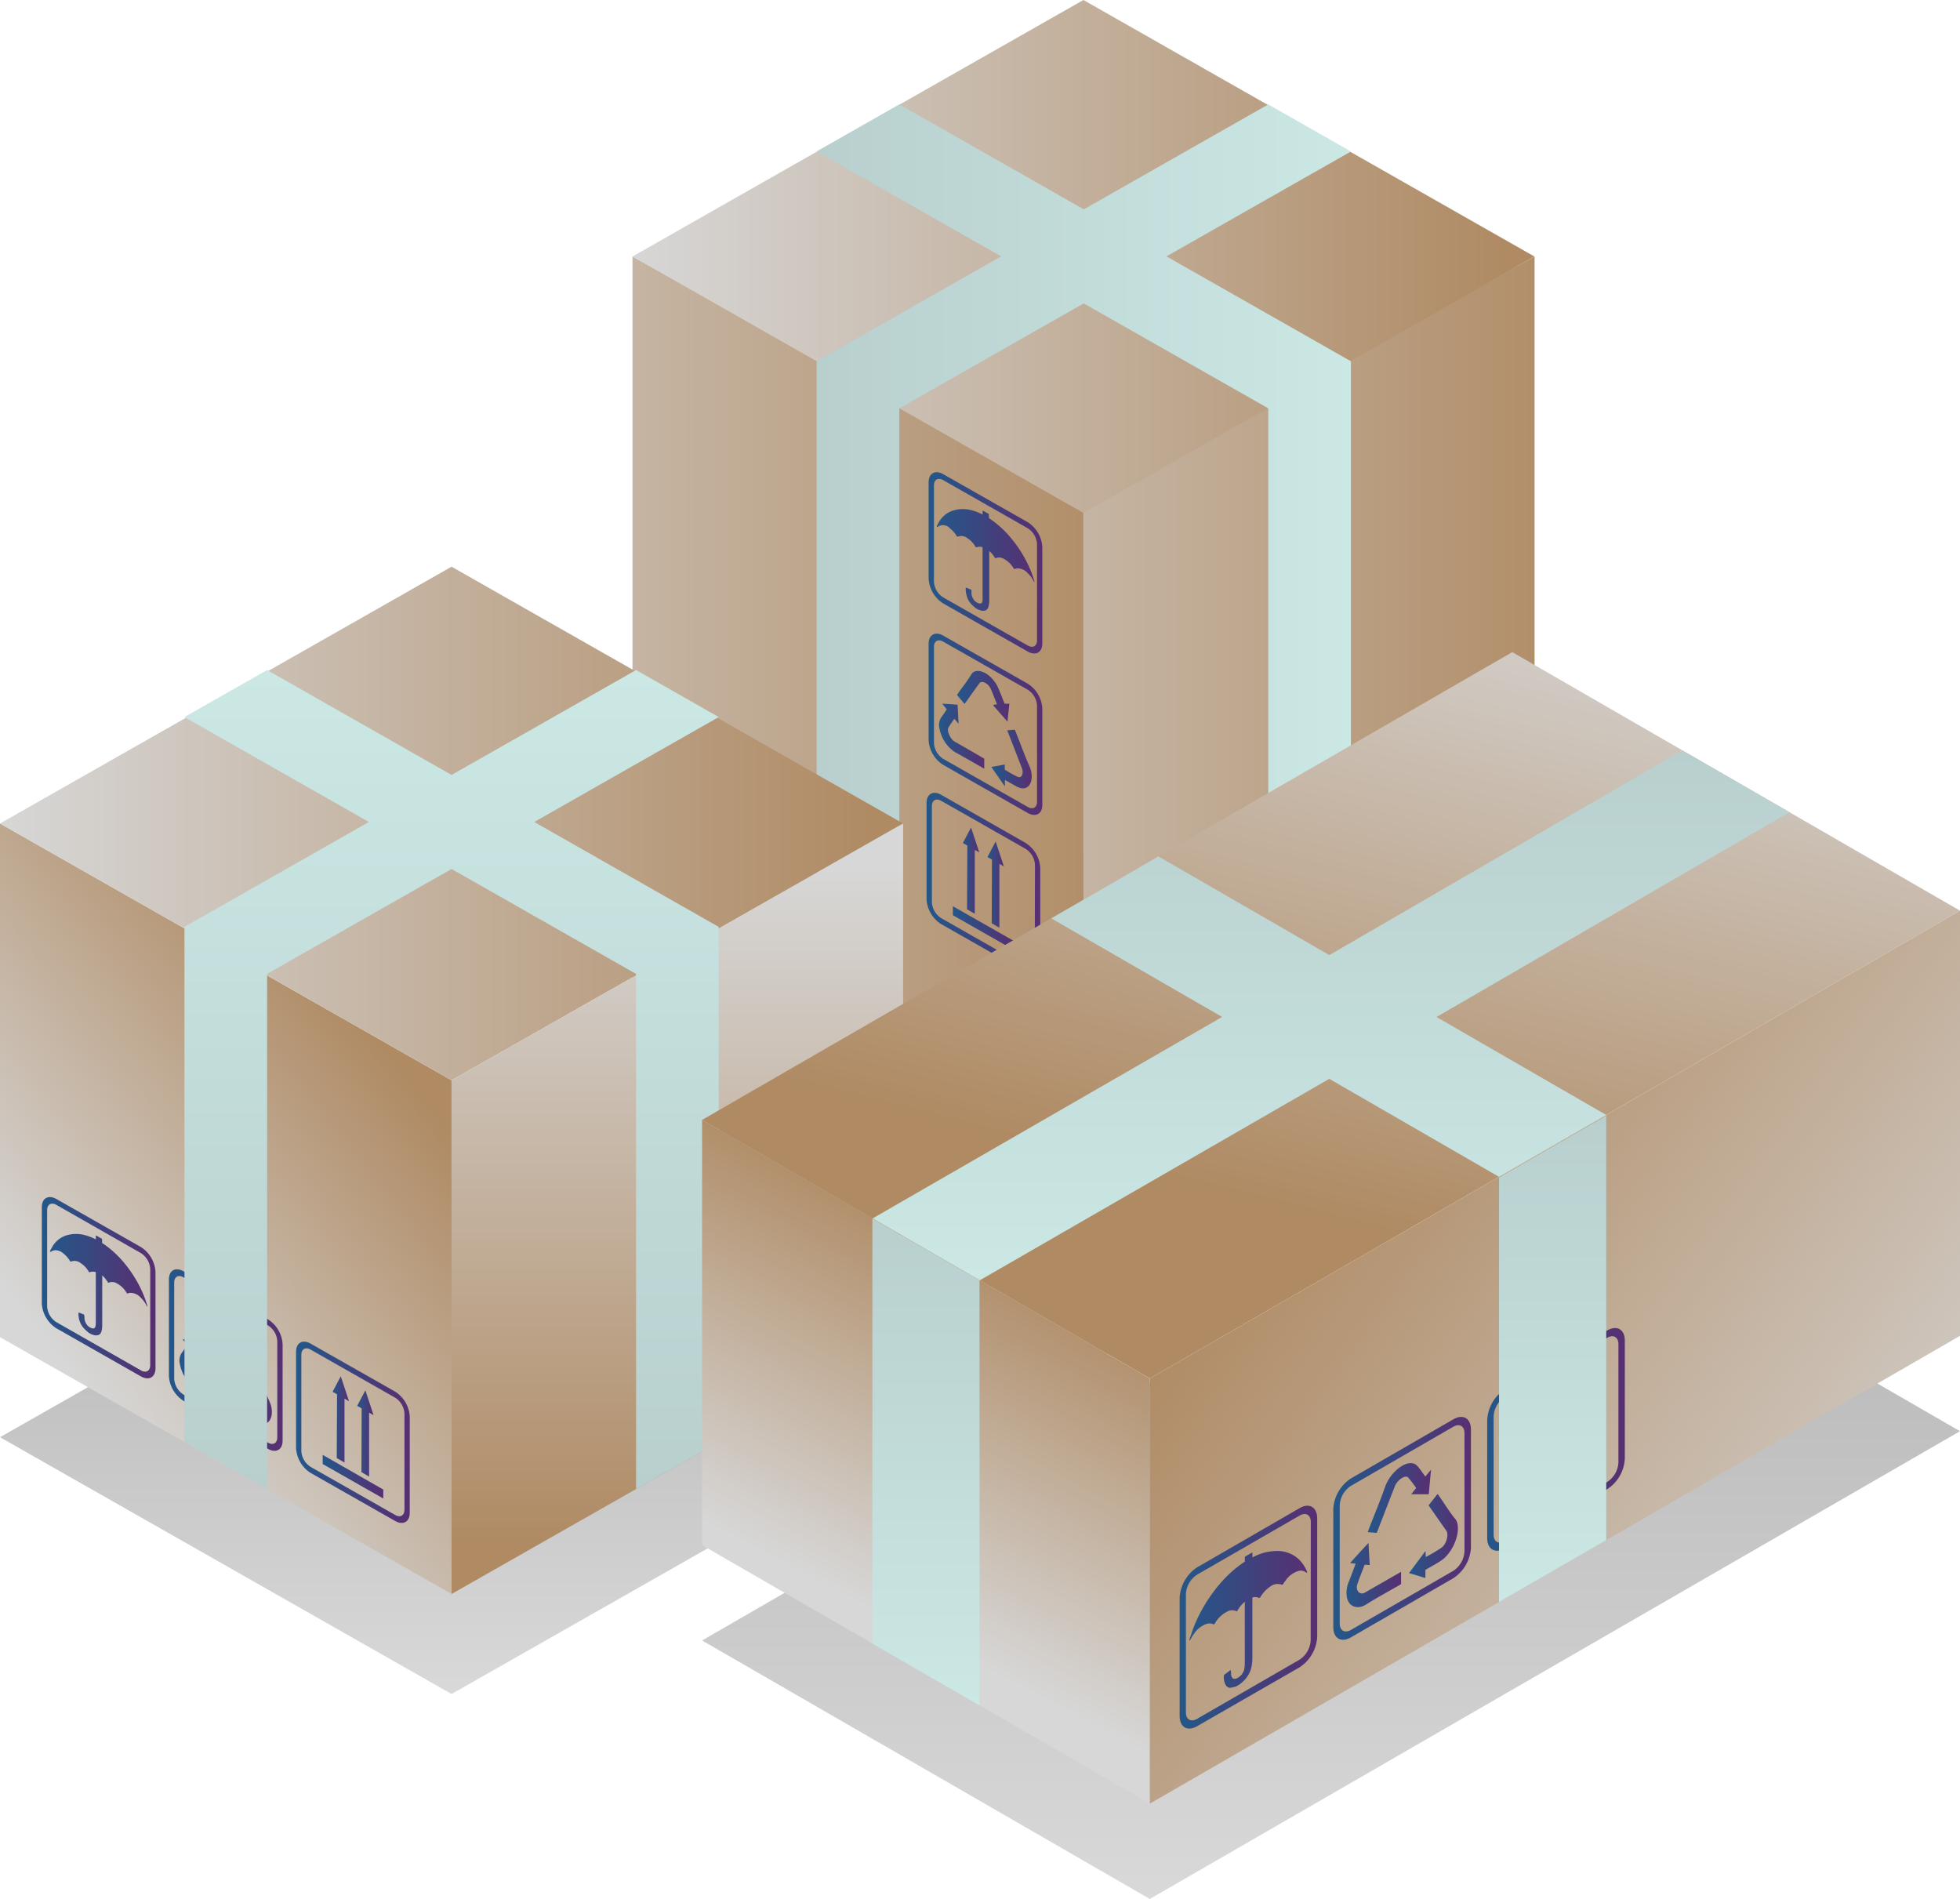 <?xml version="1.0" encoding="utf-8"?>
<svg xmlns="http://www.w3.org/2000/svg" xmlns:xlink="http://www.w3.org/1999/xlink" viewBox="0 0 437.35 423.7">
  <defs>
    <style>.cls-1{isolation:isolate;}.cls-2{fill:url(#Безымянный_градиент_65);}.cls-3{fill:url(#Безымянный_градиент_65-2);}.cls-4{fill:#bbbdbf;}.cls-4,.cls-7{mix-blend-mode:multiply;}.cls-5{fill:url(#linear-gradient);}.cls-6{fill:url(#linear-gradient-2);}.cls-7{fill:#d0d2d3;}.cls-8{fill:url(#linear-gradient-3);}.cls-9{fill:url(#Безымянный_градиент_110);}.cls-10{fill:url(#Безымянный_градиент_110-2);}.cls-11{fill:url(#Безымянный_градиент_110-3);}.cls-12{fill:url(#Безымянный_градиент_14);}.cls-13{fill:url(#Безымянный_градиент_14-2);}.cls-14{fill:url(#Безымянный_градиент_14-3);}.cls-15{fill:url(#Безымянный_градиент_14-4);}.cls-16{fill:url(#Безымянный_градиент_14-5);}.cls-17{fill:url(#Безымянный_градиент_14-6);}.cls-18{fill:url(#Безымянный_градиент_14-7);}.cls-19{fill:url(#Безымянный_градиент_14-8);}.cls-20{fill:url(#Безымянный_градиент_14-9);}.cls-21{fill:url(#Безымянный_градиент_14-10);}.cls-22{fill:url(#Безымянный_градиент_39);}.cls-23{fill:url(#Безымянный_градиент_65-3);}.cls-24{fill:url(#Безымянный_градиент_110-4);}.cls-25{fill:url(#Безымянный_градиент_110-5);}.cls-26{fill:url(#Безымянный_градиент_110-6);}.cls-27{fill:url(#Безымянный_градиент_14-11);}.cls-28{fill:url(#Безымянный_градиент_14-12);}.cls-29{fill:url(#Безымянный_градиент_14-13);}.cls-30{fill:url(#Безымянный_градиент_14-14);}.cls-31{fill:url(#Безымянный_градиент_14-15);}.cls-32{fill:url(#Безымянный_градиент_14-16);}.cls-33{fill:url(#Безымянный_градиент_14-17);}.cls-34{fill:url(#Безымянный_градиент_14-18);}.cls-35{fill:url(#Безымянный_градиент_14-19);}.cls-36{fill:url(#Безымянный_градиент_14-20);}.cls-37{fill:url(#Безымянный_градиент_39-2);}.cls-38{fill:url(#Безымянный_градиент_110-7);}.cls-39{fill:url(#Безымянный_градиент_110-8);}.cls-40{fill:url(#Безымянный_градиент_110-9);}.cls-41{fill:none;}.cls-42{fill:url(#Безымянный_градиент_14-21);}.cls-43{fill:url(#Безымянный_градиент_14-22);}.cls-44{fill:url(#Безымянный_градиент_14-23);}.cls-45{fill:url(#Безымянный_градиент_14-24);}.cls-46{fill:url(#Безымянный_градиент_14-25);}.cls-47{fill:url(#Безымянный_градиент_14-26);}.cls-48{fill:url(#Безымянный_градиент_14-27);}.cls-49{fill:url(#Безымянный_градиент_14-28);}.cls-50{fill:url(#Безымянный_градиент_14-29);}.cls-51{fill:url(#Безымянный_градиент_14-30);}.cls-52{fill:url(#Безымянный_градиент_6);}.cls-53{fill:url(#Безымянный_градиент_6-2);}.cls-54{fill:url(#Безымянный_градиент_6-3);}</style>
    <linearGradient id="Безымянный_градиент_65" x1="297.01" y1="423.7" x2="297.01" y2="261.65" gradientUnits="userSpaceOnUse">
      <stop offset="0" stop-opacity="0.15"/>
      <stop offset="1" stop-opacity="0.3"/>
    </linearGradient>
    <linearGradient id="Безымянный_градиент_65-2" x1="241.76" y1="304.75" x2="241.76" y2="190.3" xlink:href="#Безымянный_градиент_65"/>
    <linearGradient id="linear-gradient" x1="445.89" y1="1789.92" x2="344.22" y2="2057.57" gradientTransform="matrix(0.87, -0.5, 0, -1.15, -6.79, 2628.86)" gradientUnits="userSpaceOnUse">
      <stop offset="0.13" stop-color="#a78258"/>
      <stop offset="0.51" stop-color="#a27d53"/>
      <stop offset="1" stop-color="#926f45"/>
    </linearGradient>
    <linearGradient id="linear-gradient-2" x1="186.48" y1="191.9" x2="269.32" y2="44.87" gradientTransform="matrix(0.87, 0.5, 0, 1.15, -6.79, -165.93)" gradientUnits="userSpaceOnUse">
      <stop offset="0" stop-color="#b6956b"/>
      <stop offset="1" stop-color="#c3a277"/>
    </linearGradient>
    <linearGradient id="linear-gradient-3" x1="210.52" y1="2164.94" x2="249.18" y2="2032.78" gradientTransform="matrix(0.87, -0.5, 0, -1.15, -6.79, 2628.86)" gradientUnits="userSpaceOnUse">
      <stop offset="0" stop-color="#cdb081"/>
      <stop offset="1" stop-color="#e4c595"/>
    </linearGradient>
    <linearGradient id="Безымянный_градиент_110" x1="49.46" y1="169.45" x2="254.95" y2="169.45" gradientUnits="userSpaceOnUse">
      <stop offset="0" stop-color="#d7d7d7"/>
      <stop offset="1" stop-color="#af8a63"/>
    </linearGradient>
    <linearGradient id="Безымянный_градиент_110-2" x1="-230.64" y1="169.45" x2="-436.13" y2="169.45" gradientTransform="matrix(-1, 0, 0, 1, -80.55, 0)" xlink:href="#Безымянный_градиент_110"/>
    <linearGradient id="Безымянный_градиент_110-3" x1="140.2" y1="54.3" x2="337.02" y2="54.3" gradientTransform="translate(0.06 2.99)" xlink:href="#Безымянный_градиент_110"/>
    <linearGradient id="Безымянный_градиент_14" x1="209.04" y1="124.92" x2="230.76" y2="124.92" gradientUnits="userSpaceOnUse">
      <stop offset="0" stop-color="#245789"/>
      <stop offset="1" stop-color="#582f72"/>
    </linearGradient>
    <linearGradient id="Безымянный_градиент_14-2" x1="207.21" y1="125.58" x2="232.58" y2="125.58" xlink:href="#Безымянный_градиент_14"/>
    <linearGradient id="Безымянный_градиент_14-3" x1="220.31" y1="197.37" x2="223.97" y2="197.37" xlink:href="#Безымянный_градиент_14"/>
    <linearGradient id="Безымянный_градиент_14-4" x1="214.81" y1="194.25" x2="218.47" y2="194.25" xlink:href="#Безымянный_градиент_14"/>
    <linearGradient id="Безымянный_градиент_14-5" x1="212.62" y1="207.03" x2="226.15" y2="207.03" xlink:href="#Безымянный_градиент_14"/>
    <linearGradient id="Безымянный_градиент_14-6" x1="206.7" y1="197.12" x2="232.07" y2="197.12" xlink:href="#Безымянный_градиент_14"/>
    <linearGradient id="Безымянный_градиент_14-7" x1="221.16" y1="169.34" x2="230.18" y2="169.34" xlink:href="#Безымянный_градиент_14"/>
    <linearGradient id="Безымянный_градиент_14-8" x1="209.61" y1="164.23" x2="219.67" y2="164.23" xlink:href="#Безымянный_градиент_14"/>
    <linearGradient id="Безымянный_градиент_14-9" x1="213.55" y1="155.38" x2="225.22" y2="155.38" xlink:href="#Безымянный_градиент_14"/>
    <linearGradient id="Безымянный_градиент_14-10" x1="207.21" y1="161.6" x2="232.58" y2="161.6" xlink:href="#Безымянный_градиент_14"/>
    <linearGradient id="Безымянный_градиент_39" x1="182.22" y1="141.08" x2="301.45" y2="141.08" gradientUnits="userSpaceOnUse">
      <stop offset="0" stop-color="#b8cfce"/>
      <stop offset="1" stop-color="#cbe8e5"/>
    </linearGradient>
    <linearGradient id="Безымянный_градиент_65-3" x1="100.76" y1="377.97" x2="100.76" y2="263.37" xlink:href="#Безымянный_градиент_65"/>
    <linearGradient id="Безымянный_градиент_110-4" x1="11.06" y1="300.25" x2="90.26" y2="238.71" xlink:href="#Безымянный_градиент_110"/>
    <linearGradient id="Безымянный_градиент_110-5" x1="-1.05" y1="183.74" x2="195.77" y2="183.74" xlink:href="#Безымянный_градиент_110"/>
    <linearGradient id="Безымянный_градиент_110-6" x1="-736.86" y1="193.56" x2="-736.86" y2="345.18" gradientTransform="matrix(-1, 0, 0, 1, -585.72, 0)" xlink:href="#Безымянный_градиент_110"/>
    <linearGradient id="Безымянный_градиент_14-11" x1="11.16" y1="286.65" x2="32.87" y2="286.65" xlink:href="#Безымянный_градиент_14"/>
    <linearGradient id="Безымянный_градиент_14-12" x1="9.33" y1="287.31" x2="34.7" y2="287.31" xlink:href="#Безымянный_градиент_14"/>
    <linearGradient id="Безымянный_градиент_14-13" x1="79.67" y1="319.82" x2="83.33" y2="319.82" xlink:href="#Безымянный_градиент_14"/>
    <linearGradient id="Безымянный_градиент_14-14" x1="74.17" y1="316.7" x2="77.83" y2="316.7" xlink:href="#Безымянный_градиент_14"/>
    <linearGradient id="Безымянный_градиент_14-15" x1="71.98" y1="329.48" x2="85.51" y2="329.48" xlink:href="#Безымянный_градиент_14"/>
    <linearGradient id="Безымянный_градиент_14-16" x1="66.06" y1="319.57" x2="91.43" y2="319.57" xlink:href="#Безымянный_градиент_14"/>
    <linearGradient id="Безымянный_градиент_14-17" x1="51.64" y1="311.17" x2="60.66" y2="311.17" xlink:href="#Безымянный_градиент_14"/>
    <linearGradient id="Безымянный_градиент_14-18" x1="40.09" y1="306.06" x2="50.15" y2="306.06" xlink:href="#Безымянный_градиент_14"/>
    <linearGradient id="Безымянный_градиент_14-19" x1="44.03" y1="297.22" x2="55.7" y2="297.22" xlink:href="#Безымянный_градиент_14"/>
    <linearGradient id="Безымянный_градиент_14-20" x1="37.69" y1="303.44" x2="63.06" y2="303.44" xlink:href="#Безымянный_градиент_14"/>
    <linearGradient id="Безымянный_градиент_39-2" x1="100.76" y1="332.25" x2="100.76" y2="149.5" xlink:href="#Безымянный_градиент_39"/>
    <linearGradient id="Безымянный_градиент_110-7" x1="1383.01" y1="2131.2" x2="1194.96" y2="2045.67" gradientTransform="matrix(0.87, -0.5, -1, -0.58, 1282.85, 2051.55)" xlink:href="#Безымянный_градиент_110"/>
    <linearGradient id="Безымянный_градиент_110-8" x1="1054.97" y1="2029.26" x2="1154.81" y2="2035.36" gradientTransform="matrix(0.87, -0.5, -1, -0.58, 1282.85, 2051.55)" xlink:href="#Безымянный_градиент_110"/>
    <linearGradient id="Безымянный_градиент_110-9" x1="1240.62" y1="1893.79" x2="1186.7" y2="2041.55" gradientTransform="matrix(0.87, -0.5, -1, -0.58, 1282.85, 2051.55)" xlink:href="#Безымянный_градиент_110"/>
    <linearGradient id="Безымянный_градиент_14-21" x1="265.4" y1="361.33" x2="291.68" y2="361.33" xlink:href="#Безымянный_градиент_14"/>
    <linearGradient id="Безымянный_градиент_14-22" x1="263.19" y1="360.82" x2="293.89" y2="360.82" xlink:href="#Безымянный_градиент_14"/>
    <linearGradient id="Безымянный_градиент_14-23" x1="314.4" y1="342.68" x2="325.31" y2="342.68" xlink:href="#Безымянный_градиент_14"/>
    <linearGradient id="Безымянный_градиент_14-24" x1="300.41" y1="351.42" x2="312.59" y2="351.42" xlink:href="#Безымянный_градиент_14"/>
    <linearGradient id="Безымянный_градиент_14-25" x1="305.18" y1="334.25" x2="319.31" y2="334.25" xlink:href="#Безымянный_градиент_14"/>
    <linearGradient id="Безымянный_градиент_14-26" x1="297.51" y1="341" x2="328.22" y2="341" xlink:href="#Безымянный_градиент_14"/>
    <linearGradient id="Безымянный_градиент_14-27" x1="348.32" y1="317.63" x2="352.75" y2="317.63" xlink:href="#Безымянный_градиент_14"/>
    <linearGradient id="Безымянный_градиент_14-28" x1="341.67" y1="321.47" x2="346.09" y2="321.47" xlink:href="#Безымянный_градиент_14"/>
    <linearGradient id="Безымянный_градиент_14-29" x1="339.02" y1="333.35" x2="355.4" y2="333.35" xlink:href="#Безымянный_градиент_14"/>
    <linearGradient id="Безымянный_градиент_14-30" x1="331.85" y1="321.17" x2="362.56" y2="321.17" xlink:href="#Безымянный_градиент_14"/>
    <linearGradient id="Безымянный_градиент_6" x1="297.02" y1="285.66" x2="297.02" y2="167.42" gradientUnits="userSpaceOnUse">
      <stop offset="0" stop-color="#cbe8e5"/>
      <stop offset="1" stop-color="#b8cfce"/>
    </linearGradient>
    <linearGradient id="Безымянный_градиент_6-2" x1="206.61" y1="380.49" x2="206.61" y2="271.86" xlink:href="#Безымянный_градиент_6"/>
    <linearGradient id="Безымянный_градиент_6-3" x1="346.45" y1="357.43" x2="346.45" y2="248.94" xlink:href="#Безымянный_градиент_6"/>
  </defs>
  <title>Quests_box5</title>
  <g class="cls-1">
    <g id="Слой_2" data-name="Слой 2">
      <g id="All">
        <polygon class="cls-2" points="156.66 366.02 256.57 423.7 437.35 319.33 337.44 261.65 156.66 366.02"/>
        <polygon class="cls-3" points="141.13 247.53 241.76 304.75 342.38 247.53 241.75 190.3 141.13 247.53"/>
        <polygon class="cls-4" points="202.37 23.12 179.57 35.82 179.6 35.84 202.42 23.15 202.37 23.12"/>
        <polygon class="cls-5" points="303.13 79.06 303.11 79.06 282.2 90.68 303.13 79.06"/>
        <polygon class="cls-4" points="303.13 79.06 303.11 79.06 282.2 90.68 303.13 79.06"/>
        <polygon class="cls-6" points="190.55 84.7 190.59 84.72 190.55 84.7 190.55 84.7"/>
        <polygon class="cls-7" points="190.55 84.7 190.59 84.72 190.55 84.7 190.55 84.7"/>
        <polygon class="cls-8" points="190.55 84.7 190.55 84.7 190.59 84.72 191.19 85.06 190.55 84.7"/>
        <polygon class="cls-7" points="190.55 84.7 190.55 84.7 190.59 84.72 191.19 85.06 190.55 84.7"/>
        <path class="cls-9" d="M190.59,84.72l0,0L141.13,57.23v168.5l38.59,21.46,22.83,12.69,39.21,21.79V113.17Z"/>
        <path class="cls-10" d="M241.76,113.17v168.5L281,259.88l22.83-12.69,38.59-21.46V57.23L293,84.7l0,0Z"/>
        <polygon id="_Контур_" data-name="&lt;Контур&gt;" class="cls-11" points="141.13 57.23 241.76 114.45 342.38 57.23 241.75 0 141.13 57.23"/>
        <path class="cls-12" d="M225.5,119.94a22.2,22.2,0,0,0-4.34-4l-.5-.34c0-.26,0-.51,0-.75a.23.23,0,0,0-.14-.24l-1.1-.63c-.12-.07-.17,0-.16.11s0,.46,0,.7l-.14-.06a11.65,11.65,0,0,0-2.79-1,7.44,7.44,0,0,0-2.93,0,6,6,0,0,0-1.58.53,5.61,5.61,0,0,0-2.43,2.46c-.11.21-.23.41-.35.62v.15c.08.1.12.09.19.06a2.08,2.08,0,0,1,2.79.39,6.15,6.15,0,0,1,1.45,1.65c.1.16.18.18.26.14a2.21,2.21,0,0,1,2.16.37,5.51,5.51,0,0,1,1.77,1.87c.12.2.2.18.3.13a1.88,1.88,0,0,1,1.29,0c0,.09,0,.16,0,.23v10.49c0,.39,0,.78,0,1.16-.05.74-.52.82-1.15.51a2.23,2.23,0,0,1-.87-.77,2.76,2.76,0,0,1-.46-1.29c0-.23,0-.46,0-.69a.22.22,0,0,0-.15-.21l-1-.4c-.1,0-.14,0-.14.11a5.13,5.13,0,0,0,.21,1.61,4.45,4.45,0,0,0,1.23,2.14l.75.68c.24.14.48.28.73.41l.13,0a1.79,1.79,0,0,0,1.4.1,1.16,1.16,0,0,0,.61-.73,5.2,5.2,0,0,0,.2-1.51v-11a5.82,5.82,0,0,1,1.19,1.41c.1.16.17.23.29.18a2,2,0,0,1,1.73.14,5.56,5.56,0,0,1,2.21,2.1c.07.12.14.21.24.18a2.13,2.13,0,0,1,.51-.14,3.06,3.06,0,0,1,2.35,1,6.62,6.62,0,0,1,1.42,1.92.66.66,0,0,0,.14.15c0-.06,0-.11,0-.17a25.55,25.55,0,0,0-1.6-4.1A28,28,0,0,0,225.5,119.94Z"/>
        <path class="cls-13" d="M229.34,116.52l-18.88-10.73c-1.79-1-3.25-.19-3.25,1.84v21.48a7.06,7.06,0,0,0,3.25,5.53l18.88,10.74c1.79,1,3.24.19,3.24-1.85V122.06A7.05,7.05,0,0,0,229.34,116.52Zm2.06,26.34c0,1.29-.93,1.82-2.06,1.17l-18.88-10.74a4.45,4.45,0,0,1-2.06-3.51V108.3c0-1.29.92-1.81,2.06-1.17l18.88,10.74a4.5,4.5,0,0,1,2.06,3.51Z"/>
        <path class="cls-14" d="M221.29,206l1.71,1V192.75l1,.55c-.62-1.86-1.22-3.68-1.83-5.54l-1.83,3.47,1,.55Z"/>
        <path class="cls-15" d="M215.78,202.88l1.73,1V189.63l1,.54c-.62-1.86-1.22-3.68-1.83-5.54-.61,1.17-1.21,2.3-1.83,3.47l1,.55Z"/>
        <path class="cls-16" d="M212.62,204.2l13.53,7.7v-2l-13.53-7.7Z"/>
        <path class="cls-17" d="M228.83,188.06,210,177.33c-1.79-1-3.25-.19-3.25,1.84v21.48a7.06,7.06,0,0,0,3.25,5.53l18.88,10.74c1.78,1,3.24.19,3.24-1.85V193.6A7.09,7.09,0,0,0,228.83,188.06Zm2.06,26.34c0,1.29-.93,1.82-2.06,1.17L210,204.84a4.49,4.49,0,0,1-2.06-3.52V179.85c0-1.3.92-1.82,2.06-1.18l18.88,10.74a4.5,4.5,0,0,1,2.06,3.52Z"/>
        <path class="cls-18" d="M226.74,163.54l-.31-.74-1.68.15.26.66c1,2.57,2,5.15,3,7.73.46,1.17,0,2.38-.91,2a27.5,27.5,0,0,1-2.9-1.62c0-.34,0-.7,0-1.14l-3,.55c.25.34.43.59.6.84.78,1.12,1.55,2.24,2.33,3.35l.1.06V174c.95.54,1.84,1.08,2.72,1.54a3.17,3.17,0,0,0,1.19.36c2,.09,2.6-2.57,1.6-4.86C228.63,168.54,227.72,166,226.74,163.54Z"/>
        <path class="cls-19" d="M215.27,166.74,213,165.46c-.91-.52-1.77-2.35-1.39-3.08a18.42,18.42,0,0,1,1.36-2l.92,1.12c-.07-1.47-.14-2.83-.22-4.26l-1.74-.14-1.68-.1,1,1.28c-.43.63-.81,1.25-1.24,1.8a3.18,3.18,0,0,0-.37,2.5,8.15,8.15,0,0,0,3.49,5.27c.7.36,1.4.76,2.09,1.15l3.87,2.21.53.3v-2.24l-.54-.31Z"/>
        <path class="cls-20" d="M221.56,157.31l3.25,3.71c.14-1.36.27-2.64.41-4l-1.05,0c-.47-1.17-.9-2.3-1.39-3.42a7.68,7.68,0,0,0-.83-1.48c-1.78-2.48-4.35-3.08-5.2-1.67a26.21,26.21,0,0,1-1.48,2.19c-.48.66-1,1.31-1.44,2-.1.13-.18.27-.28.42l1.67,2,.05-.06.24-.31c1-1.42,2-2.85,3.05-4.26.48-.66,1.93,0,2.47,1.18s.95,2.33,1.43,3.51Z"/>
        <path class="cls-21" d="M229.34,152.55l-14.07-8-4.81-2.74c-1.79-1-3.25-.19-3.25,1.84v21.48a7,7,0,0,0,3.25,5.53l4.81,2.74,14.07,8c1.79,1,3.24.19,3.24-1.84V158.08A7,7,0,0,0,229.34,152.55Zm2.06,26.33c0,1.29-.93,1.82-2.06,1.17l-14.07-8-4.81-2.74a4.49,4.49,0,0,1-2.06-3.52V144.33c0-1.3.92-1.82,2.06-1.17l4.81,2.74,14.07,8a4.51,4.51,0,0,1,2.06,3.52Z"/>
        <polygon class="cls-22" points="260.28 57.2 301.44 33.8 283 23.3 241.83 46.71 200.67 23.3 182.22 33.8 223.38 57.2 182.23 80.6 182.23 133.39 182.23 195.55 182.23 248.34 200.68 258.84 200.68 206.04 200.68 143.88 200.68 91.09 241.83 67.69 241.83 67.7 283 91.11 283 143.9 283 206.06 283 258.85 301.44 248.36 301.44 195.56 301.44 133.4 301.44 80.61 260.28 57.2 260.28 57.2"/>
        <polygon class="cls-23" points="0 320.67 100.76 377.97 201.52 320.67 100.76 263.37 0 320.67"/>
        <polygon id="_Контур_2" data-name="&lt;Контур&gt;" class="cls-24" points="0 298.35 100.76 355.65 100.76 241.04 0 183.74 0 298.35"/>
        <polygon id="_Контур_3" data-name="&lt;Контур&gt;" class="cls-25" points="0 183.74 100.76 241.04 201.52 183.74 100.76 126.44 0 183.74"/>
        <polygon id="_Контур_4" data-name="&lt;Контур&gt;" class="cls-26" points="201.52 298.35 100.76 355.65 100.76 241.04 201.52 183.74 201.52 298.35"/>
        <path class="cls-27" d="M27.62,281.67a22.2,22.2,0,0,0-4.34-4l-.5-.34c0-.26,0-.51,0-.75a.23.23,0,0,0-.14-.24l-1.1-.63c-.13-.07-.17,0-.16.11s0,.46,0,.7l-.14-.06a11.65,11.65,0,0,0-2.79-1,7.44,7.44,0,0,0-2.93,0,5.55,5.55,0,0,0-4,3c-.11.21-.24.41-.35.62v.15c.08.1.12.09.18.06a2.8,2.8,0,0,1,.73-.32,2.65,2.65,0,0,1,2.07.71,6.15,6.15,0,0,1,1.45,1.65c.09.16.17.18.26.14a2.22,2.22,0,0,1,2.16.37,5.51,5.51,0,0,1,1.77,1.87c.12.2.2.18.29.13a1.91,1.91,0,0,1,1.3,0c0,.09,0,.16,0,.23v10.49c0,.39,0,.78-.05,1.16-.06.74-.52.82-1.15.51a2.25,2.25,0,0,1-.88-.77,2.78,2.78,0,0,1-.45-1.29c0-.23,0-.46-.06-.69a.2.2,0,0,0-.14-.21l-1-.4c-.1,0-.14,0-.14.11a5.13,5.13,0,0,0,.21,1.61A4.5,4.5,0,0,0,19,296.66l.75.68.72.41.13,0a1.81,1.81,0,0,0,1.41.1,1.16,1.16,0,0,0,.61-.73,5.21,5.21,0,0,0,.19-1.51q0-5.38,0-10.77v-.27A6.06,6.06,0,0,1,24,286c.1.16.17.23.28.18a2,2,0,0,1,1.74.14,5.56,5.56,0,0,1,2.21,2.1c.07.12.14.21.24.18a2.05,2.05,0,0,1,.5-.14,3.07,3.07,0,0,1,2.36,1,6.62,6.62,0,0,1,1.42,1.92.93.93,0,0,0,.13.15.5.5,0,0,0,0-.17,25.66,25.66,0,0,0-1.6-4.11A28.23,28.23,0,0,0,27.62,281.67Z"/>
        <path class="cls-28" d="M31.46,278.25,12.58,267.52c-1.79-1-3.25-.19-3.25,1.84v21.47a7.06,7.06,0,0,0,3.25,5.54l18.88,10.74c1.78,1,3.24.19,3.24-1.85V283.79A7.08,7.08,0,0,0,31.46,278.25Zm2.06,26.34c0,1.29-.93,1.82-2.06,1.17L12.58,295a4.45,4.45,0,0,1-2.06-3.51V270c0-1.29.92-1.81,2.06-1.17L31.46,279.6a4.5,4.5,0,0,1,2.06,3.51Z"/>
        <path class="cls-29" d="M80.65,328.46l1.71,1V315.2l1,.55c-.62-1.86-1.22-3.68-1.83-5.54l-1.83,3.47,1,.55Z"/>
        <path class="cls-30" d="M75.14,325.33l1.73,1V312.07l1,.55c-.62-1.86-1.22-3.68-1.83-5.54-.61,1.17-1.21,2.3-1.83,3.46l1,.55Z"/>
        <path class="cls-31" d="M72,326.65l13.53,7.7v-2L72,324.61Z"/>
        <path class="cls-32" d="M88.19,310.51,69.3,299.78c-1.78-1-3.24-.19-3.24,1.84V323.1a7.07,7.07,0,0,0,3.24,5.53l18.89,10.74c1.78,1,3.24.19,3.24-1.85V316.05A7.08,7.08,0,0,0,88.19,310.51Zm2.06,26.34c0,1.29-.93,1.82-2.06,1.17L69.3,327.28a4.48,4.48,0,0,1-2.06-3.51V302.3c0-1.3.93-1.82,2.06-1.18l18.89,10.74a4.5,4.5,0,0,1,2.06,3.52Z"/>
        <path class="cls-33" d="M57.21,305.37c-.09-.24-.2-.47-.31-.74l-1.67.15c.1.26.17.46.25.66,1,2.58,2,5.15,3,7.73.46,1.17,0,2.38-.92,2a28.54,28.54,0,0,1-2.9-1.62c0-.34,0-.69,0-1.13l-3,.54.6.84,2.33,3.36.09.05v-1.4c1,.54,1.84,1.07,2.73,1.53a2.85,2.85,0,0,0,1.18.36c2,.09,2.6-2.56,1.61-4.85C59.11,310.38,58.2,307.87,57.21,305.37Z"/>
        <path class="cls-34" d="M45.75,308.57l-2.24-1.28c-.92-.52-1.77-2.35-1.39-3.08a18.69,18.69,0,0,1,1.35-2l.93,1.11c-.08-1.47-.15-2.83-.22-4.26-.64-.05-1.19-.1-1.74-.13l-1.68-.1,1,1.27c-.43.63-.81,1.25-1.24,1.8a3.14,3.14,0,0,0-.37,2.5,8.14,8.14,0,0,0,3.48,5.27c.7.36,1.4.76,2.1,1.15L49.61,313l.54.31v-2.24l-.54-.31Z"/>
        <path class="cls-35" d="M52,299.14c1.12,1.29,2.16,2.47,3.25,3.71.14-1.36.27-2.64.41-4l-1.05,0c-.47-1.17-.91-2.3-1.39-3.41a8.34,8.34,0,0,0-.83-1.49c-1.79-2.48-4.35-3.08-5.2-1.67a26.21,26.21,0,0,1-1.48,2.19c-.48.66-1,1.31-1.45,2l-.27.42,1.67,2,0-.06.23-.3c1-1.43,2-2.86,3.05-4.27.48-.66,1.94,0,2.47,1.18s1,2.33,1.43,3.51Z"/>
        <path class="cls-36" d="M59.81,294.38l-14.06-8-4.82-2.74c-1.79-1-3.24-.19-3.24,1.85V307a7.05,7.05,0,0,0,3.24,5.54l4.82,2.74,14.06,8c1.79,1,3.25.19,3.25-1.84V299.91A7.06,7.06,0,0,0,59.81,294.38Zm2.06,26.33c0,1.3-.92,1.82-2.06,1.18l-14.06-8-4.82-2.74a4.5,4.5,0,0,1-2.06-3.52V286.16c0-1.29.93-1.82,2.06-1.17l4.82,2.74,14.06,8a4.45,4.45,0,0,1,2.06,3.51Z"/>
        <polygon class="cls-37" points="119.21 183.4 160.37 159.99 141.93 149.5 100.76 172.91 59.6 149.5 41.15 159.99 82.31 183.4 41.16 206.8 41.16 321.75 59.6 332.24 59.6 217.29 100.76 193.89 100.76 193.89 141.93 217.3 141.93 332.25 160.37 321.76 160.37 206.81 119.21 183.4 119.21 183.4"/>
        <polygon id="_Контур_5" data-name="&lt;Контур&gt;" class="cls-38" points="337.44 145.5 156.66 249.88 256.57 307.56 437.35 203.19 337.44 145.5"/>
        <polygon id="_Контур_6" data-name="&lt;Контур&gt;" class="cls-39" points="156.66 344.75 156.66 249.88 256.57 307.56 256.57 402.43 156.66 344.75"/>
        <polygon id="_Контур_7" data-name="&lt;Контур&gt;" class="cls-40" points="437.35 298.05 256.57 402.43 256.57 307.56 437.35 203.19 437.35 298.05"/>
        <path class="cls-41" d="M358.63,298.5l-22.85,13.2a5.49,5.49,0,0,0-2.49,4.32v26.39c0,1.58,1.11,2.23,2.49,1.44l22.85-13.2a5.51,5.51,0,0,0,2.5-4.32V299.94C361.13,298.36,360,297.71,358.63,298.5Zm-8.09,7.32,2.21,4.25-1.16.68v17.49l-2.09,1.2V312l-1.18.68C349.07,310.34,349.8,308.11,350.54,305.82Zm-6.66,3.84,2.21,4.26-1.16.67v17.49l-2.09,1.21V315.8l-1.17.67Zm11.52,20.22L339,339.33v-2.51l16.38-9.46Z"/>
        <path class="cls-41" d="M290,338.15l-22.86,13.19a5.54,5.54,0,0,0-2.49,4.32v26.39c0,1.59,1.12,2.23,2.49,1.44L290,370.29a5.52,5.52,0,0,0,2.49-4.31V339.59C292.46,338,291.34,337.35,290,338.15Zm1.69,12.72c-.06,0-.13,0-.16,0a1.87,1.87,0,0,0-1.72-.39,5.39,5.39,0,0,0-2.85,2.07c-.22.27-.42.58-.62.88s-.2.16-.29.12a2.74,2.74,0,0,0-2.67.5,7.29,7.29,0,0,0-2.1,2.26c-.14.22-.22.23-.35.18a1.94,1.94,0,0,0-1.44-.08V370a10,10,0,0,1-.23,2.12,6,6,0,0,1-.75,1.76,6.44,6.44,0,0,1-1.7,1.84l-.15.14-.88.5-.9.21c-.79.19-1.22-.24-1.5-.9a4,4,0,0,1-.25-1.69.35.35,0,0,1,.17-.33l1.19-.89q.17-.13.18.06c0,.26,0,.52.07.77.05.46.2.82.55,1a1.3,1.3,0,0,0,1.06-.28,2.88,2.88,0,0,0,1.39-2.24c0-.51.06-1,.06-1.49V357.64c0-.08,0-.16,0-.27a7.82,7.82,0,0,0-1.57,1.85c-.11.19-.21.32-.35.24a2.28,2.28,0,0,0-2.15.19,6.6,6.6,0,0,0-2.61,2.55c-.1.17-.2.27-.32.2a2.15,2.15,0,0,0-1.76,0,5.59,5.59,0,0,0-2.49,2c-.33.44-.6.93-.89,1.41-.07.13-.13.21-.22.2v-.2c.14-.41.29-.83.42-1.24a31.68,31.68,0,0,1,2.95-6.42,33.24,33.24,0,0,1,1.91-2.87,31,31,0,0,1,3.55-4.05,24.82,24.82,0,0,1,3.37-2.69l.17-.11c0-.3,0-.59,0-.87a.32.32,0,0,1,.2-.35l1.33-.77c.13-.08.17,0,.16.1v.93l.61-.29a11.27,11.27,0,0,1,5.25-1.13,7,7,0,0,1,4.42,1.78,8,8,0,0,1,1.94,2.81A.58.58,0,0,1,291.66,350.87Z"/>
        <path class="cls-41" d="M324.29,318.33l-22.85,13.2a5.5,5.5,0,0,0-2.5,4.31v26.39c0,1.59,1.12,2.24,2.5,1.44l22.85-13.19a5.52,5.52,0,0,0,2.49-4.32V319.77C326.78,318.18,325.66,317.54,324.29,318.33Zm-11.7,35.12-.65.38c-2.4,1.39-4.81,2.68-7.21,4.2-1.67,1.05-3.78.64-4.22-1.61a6.17,6.17,0,0,1,.45-3.58c.52-1.28,1-2.57,1.5-3.95l-1.24-.14c.73-.8,1.38-1.52,2-2.22s1.33-1.44,2.1-2.27c.09,1.66.18,3.23.27,4.93l-1.12-.08c-.56,1.48-1.18,2.94-1.64,4.38s.58,2.48,1.68,1.85l7.39-4.26.65-.38Zm-1.35-21.77c-1.24,3.17-2.46,6.34-3.69,9.51-.1.26-.21.53-.34.84l-2-.17c.12-.33.22-.61.33-.9,1.19-3.07,2.47-6.14,3.55-9.21s4.13-5.76,6.29-5.22a2,2,0,0,1,1,.67c.58.69,1.11,1.48,1.68,2.26.44-.53.8-1,1.27-1.52l-.5,5.47h-3.93L316,332a24.54,24.54,0,0,0-1.73-2.32C313.58,329,311.82,330.2,311.24,331.68Zm11.55,15.41a7.29,7.29,0,0,1-1.44,1.21c-1.07.67-2.14,1.25-3.29,1.92v1.72l-.12.07-2.82-.87-.72-.19,3.65-4.89c0,.52,0,.93.05,1.34a35.83,35.83,0,0,0,3.51-2.07c1.09-.8,1.67-3,1.11-3.76l-3.67-5.25-.31-.45,2-2.53c.13.17.26.32.37.48,1.19,1.69,2.29,3.5,3.59,5.05S325.26,344.34,322.79,347.09Z"/>
        <path class="cls-42" d="M289.74,347.84a7,7,0,0,0-4.42-1.78,11.27,11.27,0,0,0-5.25,1.13l-.61.29v-.93c0-.14,0-.18-.16-.1l-1.33.77a.32.32,0,0,0-.2.35c0,.28,0,.57,0,.87l-.17.11a24.82,24.82,0,0,0-3.37,2.69,31,31,0,0,0-3.55,4.05,33.24,33.24,0,0,0-1.91,2.87,31.68,31.68,0,0,0-2.95,6.42c-.13.41-.28.83-.42,1.24v.2c.09,0,.15-.07.22-.2.29-.48.56-1,.89-1.41a5.59,5.59,0,0,1,2.49-2,2.15,2.15,0,0,1,1.76,0c.12.07.22,0,.32-.2a6.6,6.6,0,0,1,2.61-2.55,2.28,2.28,0,0,1,2.15-.19c.14.08.24,0,.35-.24a7.82,7.82,0,0,1,1.57-1.85c0,.11,0,.19,0,.27v12.89c0,.48,0,1-.06,1.49a2.88,2.88,0,0,1-1.39,2.24,1.3,1.3,0,0,1-1.06.28c-.35-.13-.5-.49-.55-1,0-.25,0-.51-.07-.77s-.07-.15-.18-.06l-1.19.89a.35.35,0,0,0-.17.33,4,4,0,0,0,.25,1.69c.28.66.71,1.09,1.5.9l.9-.21.88-.5.15-.14a6.44,6.44,0,0,0,1.7-1.84,6,6,0,0,0,.75-1.76,10,10,0,0,0,.23-2.12V356.43a1.94,1.94,0,0,1,1.44.08c.13.05.21,0,.35-.18a7.29,7.29,0,0,1,2.1-2.26,2.74,2.74,0,0,1,2.67-.5c.09,0,.18.05.29-.12s.4-.61.62-.88a5.39,5.39,0,0,1,2.85-2.07,1.87,1.87,0,0,1,1.72.39s.1,0,.16,0a.58.58,0,0,0,0-.22A8,8,0,0,0,289.74,347.84Z"/>
        <path class="cls-43" d="M290,336.49l-22.86,13.2a8.7,8.7,0,0,0-3.92,6.8v26.39c0,2.5,1.76,3.51,3.92,2.26L290,372a8.7,8.7,0,0,0,3.92-6.8V338.76C293.89,336.26,292.13,335.24,290,336.49ZM292.46,366a5.52,5.52,0,0,1-2.49,4.31l-22.86,13.2c-1.37.79-2.49.15-2.49-1.44V355.66a5.54,5.54,0,0,1,2.49-4.32L290,338.15c1.37-.8,2.49-.15,2.49,1.44Z"/>
        <path class="cls-44" d="M321.14,333.82c-.11-.16-.24-.31-.37-.48l-2,2.53.31.45,3.67,5.25c.56.8,0,3-1.11,3.76a35.83,35.83,0,0,1-3.51,2.07c0-.41,0-.82-.05-1.34L314.4,351l.72.19,2.82.87.12-.07v-1.72c1.15-.67,2.22-1.25,3.29-1.92a7.29,7.29,0,0,0,1.44-1.21c2.47-2.75,3.15-6.79,1.94-8.22S322.33,335.51,321.14,333.82Z"/>
        <path class="cls-45" d="M304.55,355.34c-1.1.63-2.14-.42-1.68-1.85s1.08-2.9,1.64-4.38l1.12.08c-.09-1.7-.18-3.27-.27-4.93-.77.83-1.44,1.54-2.1,2.27s-1.31,1.42-2,2.22l1.24.14c-.52,1.38-1,2.67-1.5,3.95a6.17,6.17,0,0,0-.45,3.58c.44,2.25,2.55,2.66,4.22,1.61,2.4-1.52,4.81-2.81,7.21-4.2l.65-.38V350.7l-.65.38Z"/>
        <path class="cls-46" d="M314.88,333.4h3.93l.5-5.47c-.47.55-.83,1-1.27,1.52-.57-.78-1.1-1.57-1.68-2.26a2,2,0,0,0-1-.67c-2.16-.54-5.27,2.3-6.29,5.22s-2.36,6.14-3.55,9.21c-.11.29-.21.57-.33.9l2,.17c.13-.31.24-.58.34-.84,1.23-3.17,2.45-6.34,3.69-9.51.58-1.48,2.34-2.69,3-2A24.54,24.54,0,0,1,316,332Z"/>
        <path class="cls-47" d="M324.29,316.68l-22.85,13.19a8.68,8.68,0,0,0-3.93,6.8v26.39c0,2.5,1.76,3.52,3.93,2.27l22.85-13.2a8.71,8.71,0,0,0,3.93-6.8V318.94C328.22,316.44,326.45,315.43,324.29,316.68Zm2.49,29.48a5.52,5.52,0,0,1-2.49,4.32l-22.85,13.19c-1.38.8-2.5.15-2.5-1.44V335.84a5.5,5.5,0,0,1,2.5-4.31l22.85-13.2c1.37-.79,2.49-.15,2.49,1.44Z"/>
        <path class="cls-48" d="M349.5,329.44l2.09-1.2V310.75l1.16-.68-2.21-4.25c-.74,2.29-1.47,4.52-2.22,6.82l1.18-.68Z"/>
        <path class="cls-49" d="M342.84,333.29l2.09-1.21V314.59l1.16-.67-2.21-4.26-2.21,6.81,1.17-.67Z"/>
        <path class="cls-50" d="M339,339.33l16.38-9.45v-2.52L339,336.82Z"/>
        <path class="cls-51" d="M358.63,296.85,335.78,310a8.68,8.68,0,0,0-3.93,6.81v26.38c0,2.5,1.76,3.52,3.93,2.27l22.85-13.19a8.68,8.68,0,0,0,3.93-6.81V299.12C362.56,296.62,360.8,295.6,358.63,296.85Zm2.5,29.48a5.51,5.51,0,0,1-2.5,4.32l-22.85,13.2c-1.38.79-2.49.14-2.49-1.44V316a5.49,5.49,0,0,1,2.49-4.32l22.85-13.2c1.38-.79,2.5-.14,2.5,1.44Z"/>
        <polygon class="cls-52" points="399.31 181.22 375.4 167.42 296.63 213.1 258.48 191.08 234.59 204.9 272.7 226.9 194.72 271.85 218.63 285.66 296.61 240.71 296.63 240.72 334.48 262.57 358.41 248.77 320.54 226.91 399.31 181.22"/>
        <polygon class="cls-53" points="194.66 295.26 194.66 366.72 218.57 380.49 218.57 309.06 218.57 285.67 194.66 271.87 194.66 295.26"/>
        <polygon class="cls-54" points="334.49 286.14 334.49 357.44 358.41 343.63 358.41 272.33 358.41 248.94 334.49 262.74 334.49 286.14"/>
      </g>
    </g>
  </g>
</svg>